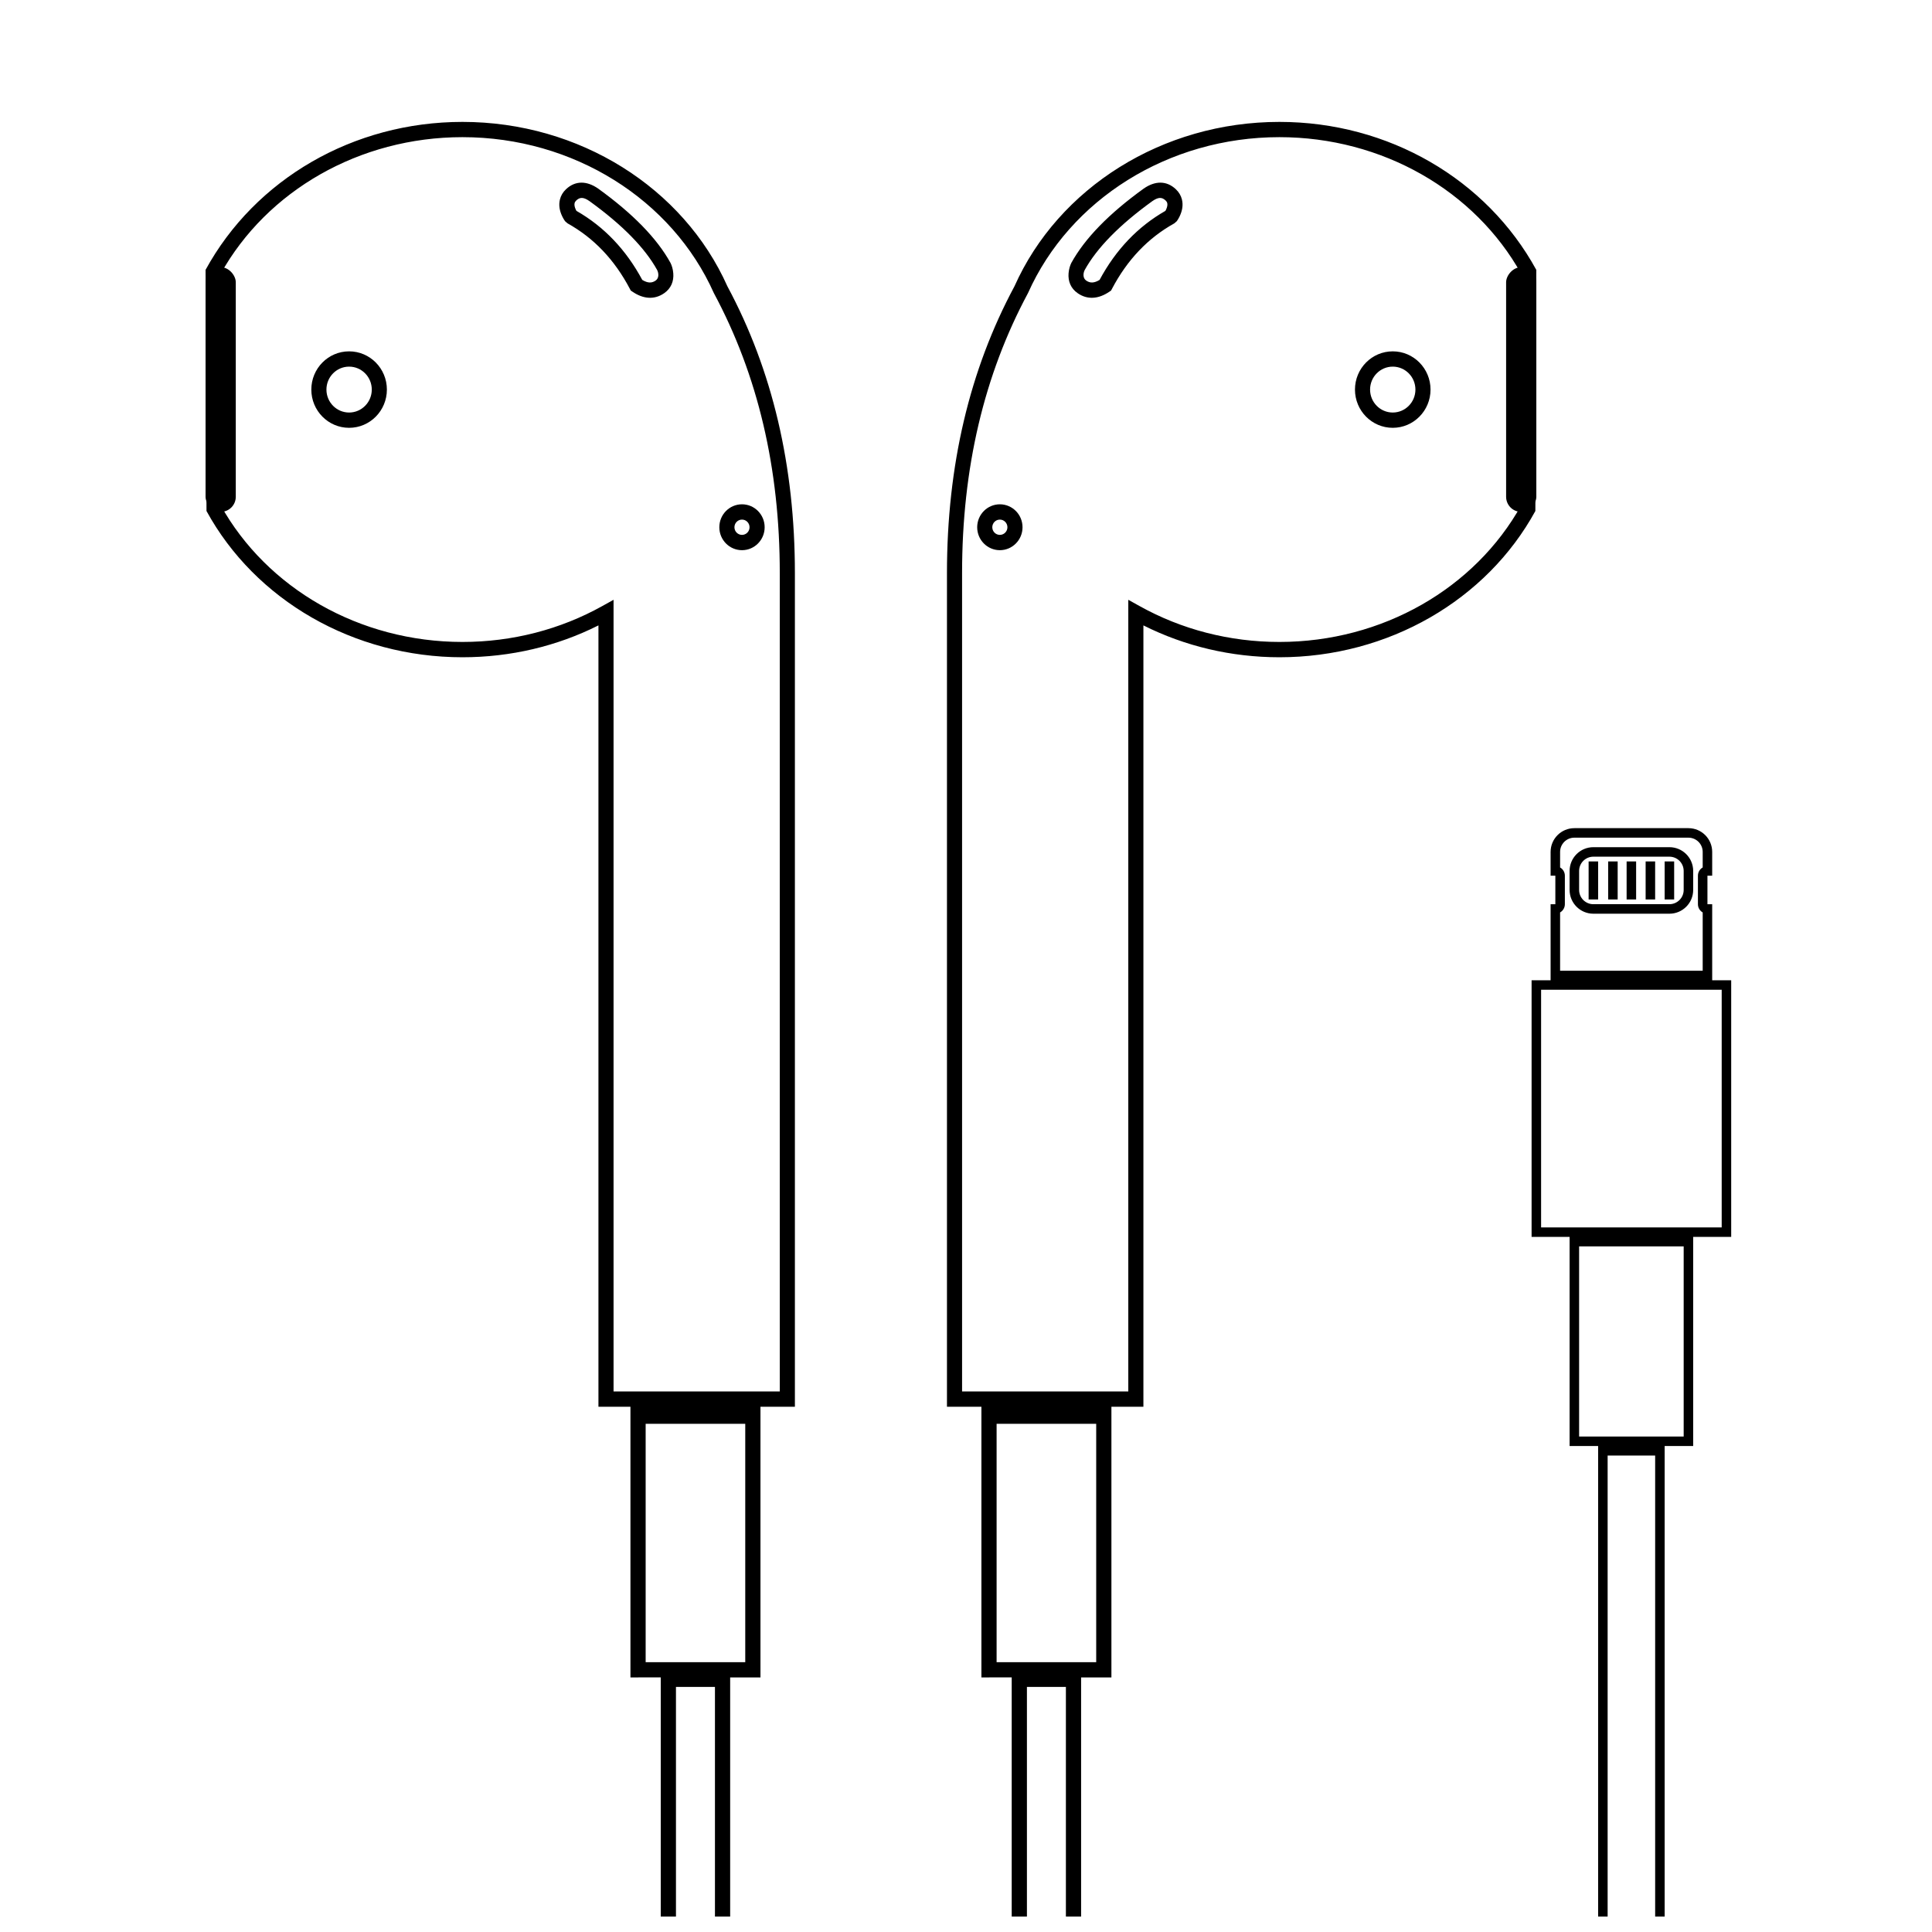 <?xml version="1.0" encoding="UTF-8"?>
<!-- Uploaded to: SVG Repo, www.svgrepo.com, Generator: SVG Repo Mixer Tools -->
<svg width="800px" height="800px" version="1.1" viewBox="144 144 512 512" xmlns="http://www.w3.org/2000/svg">
 <defs>
  <clipPath id="c">
   <path d="m311 513h35v138.9h-35z"/>
  </clipPath>
  <clipPath id="b">
   <path d="m404 513h35v138.9h-35z"/>
  </clipPath>
  <clipPath id="a">
   <path d="m549 363h54v288.9h-54z"/>
  </clipPath>
 </defs>
 <path d="m350.65 512.75v-216.87c0-27.797-5.805-52.477-17.469-74.207-11.059-24.789-37.184-41.324-66.629-41.324-27.273 0-51.797 14.18-64.074 36.215v61.344c12.277 22.035 36.801 36.215 64.074 36.215 13.25 0 25.969-3.324 37.078-9.52l2.969-1.652v209.8zm-84.098-194.57c-28.902 0-54.926-15.156-67.828-38.758l-0.25-63.902c13.152-24.059 39.176-39.215 68.078-39.215 30.996 0 58.562 17.445 70.215 43.57 11.926 22.215 17.887 47.559 17.887 76.012v220.92h-52.062v-207.07c-10.969 5.512-23.277 8.445-36.039 8.445zm-30.035-60.805c-5.531 0-10.012-4.535-10.012-10.133s4.481-10.133 10.012-10.133c5.527 0 10.012 4.535 10.012 10.133s-4.484 10.133-10.012 10.133zm0-4.051c3.316 0 6.008-2.723 6.008-6.082s-2.691-6.082-6.008-6.082c-3.316 0-6.008 2.723-6.008 6.082s2.691 6.082 6.008 6.082zm104.12 36.48c-3.32 0-6.008-2.723-6.008-6.078 0-3.359 2.688-6.082 6.008-6.082 3.316 0 6.004 2.723 6.004 6.082 0 3.356-2.688 6.078-6.004 6.078zm0-4.055c1.105 0 2-0.906 2-2.023 0-1.121-0.895-2.027-2-2.027s-2.004 0.906-2.004 2.027c0 1.117 0.898 2.023 2.004 2.023zm-46.238-82.562-0.629-0.547c-0.059-0.078-0.059-0.078-0.09-0.129-0.078-0.109-0.078-0.109-0.18-0.266-0.172-0.273-0.344-0.578-0.504-0.91-0.688-1.434-0.988-2.953-0.605-4.488 0.25-1.008 0.789-1.926 1.609-2.699 2.434-2.297 5.469-2.297 8.523-0.168 9.191 6.641 15.578 13.168 19.18 19.711 0.32 0.652 0.637 1.598 0.723 2.742 0.164 2.07-0.559 3.981-2.414 5.266-2.574 1.785-5.519 1.578-8.441-0.422l-0.414-0.285-0.234-0.441c-4.055-7.711-9.555-13.484-16.523-17.363zm19.809 14.988c1.441 0.875 2.519 0.887 3.539 0.18 0.934-0.645 0.836-1.918 0.418-2.777-3.231-5.859-9.215-11.977-17.941-18.277-1.57-1.094-2.531-1.094-3.496-0.188-0.254 0.242-0.391 0.477-0.453 0.723-0.113 0.453 0.008 1.07 0.324 1.727 0.055 0.113 0.113 0.219 0.168 0.32 7.316 4.18 13.137 10.289 17.441 18.293z"/>
 <path d="m202.48 214.8c2.211 0 4.004 2.211 4.004 4.004v56.848c0 2.211-1.793 4.004-4.004 4.004-2.211 0-4.004-2.211-4.004-4.004v-56.848c0-2.211 1.793-4.004 4.004-4.004z" fill-rule="evenodd"/>
 <g clip-path="url(#c)">
  <path d="m341.5 521.32h-26.395v63.176h26.395zm-30.426 67.215v-71.246h34.457v71.246h-8.004l-21.16-0.008zm0-69.734v-4.832h34.457v4.832zm12.062 136.13h10.332v-63.883h-10.332zm14.363-67.914v71.945h-18.391v-71.945z"/>
 </g>
 <path d="m398.96 512.75v-216.87c0-27.797 5.805-52.477 17.469-74.207 11.059-24.789 37.184-41.324 66.629-41.324 27.273 0 51.797 14.18 64.074 36.215v61.344c-12.277 22.035-36.801 36.215-64.074 36.215-13.25 0-25.973-3.324-37.078-9.52l-2.969-1.652v209.8zm84.098-194.57c28.898 0 54.922-15.156 67.828-38.758l0.25-63.902c-13.156-24.059-39.18-39.215-68.078-39.215-31 0-58.562 17.445-70.215 43.57-11.926 22.215-17.887 47.559-17.887 76.012v220.92h52.059v-207.07c10.973 5.512 23.281 8.445 36.043 8.445zm30.035-60.805c5.527 0 10.012-4.535 10.012-10.133s-4.484-10.133-10.012-10.133c-5.531 0-10.012 4.535-10.012 10.133s4.481 10.133 10.012 10.133zm0-4.051c-3.316 0-6.008-2.723-6.008-6.082s2.691-6.082 6.008-6.082 6.008 2.723 6.008 6.082-2.691 6.082-6.008 6.082zm-104.12 36.48c3.316 0 6.008-2.723 6.008-6.078 0-3.359-2.691-6.082-6.008-6.082-3.316 0-6.008 2.723-6.008 6.082 0 3.356 2.691 6.078 6.008 6.078zm0-4.055c-1.105 0-2.004-0.906-2.004-2.023 0-1.121 0.898-2.027 2.004-2.027 1.105 0 2.004 0.906 2.004 2.027 0 1.117-0.898 2.023-2.004 2.023zm46.238-82.562 0.625-0.547c0.059-0.078 0.059-0.078 0.094-0.129 0.078-0.109 0.078-0.109 0.176-0.266 0.176-0.273 0.348-0.578 0.508-0.91 0.688-1.434 0.988-2.953 0.605-4.488-0.25-1.008-0.789-1.926-1.609-2.699-2.434-2.297-5.469-2.297-8.523-0.168-9.195 6.641-15.578 13.168-19.184 19.711-0.32 0.652-0.633 1.598-0.723 2.742-0.16 2.07 0.562 3.981 2.418 5.266 2.57 1.785 5.519 1.578 8.441-0.422l0.41-0.285 0.234-0.441c4.055-7.711 9.555-13.484 16.527-17.363zm-19.812 14.988c-1.441 0.875-2.519 0.887-3.539 0.18-0.934-0.645-0.832-1.918-0.414-2.777 3.231-5.859 9.215-11.977 17.938-18.277 1.57-1.094 2.535-1.094 3.496-0.188 0.258 0.242 0.395 0.477 0.457 0.723 0.109 0.453-0.012 1.07-0.324 1.727-0.055 0.113-0.113 0.219-0.172 0.32-7.316 4.18-13.137 10.289-17.441 18.293z"/>
 <path d="m547.14 214.8c-2.211 0-4.004 2.211-4.004 4.004v56.848c0 2.211 1.793 4.004 4.004 4.004 2.211 0 4.004-2.211 4.004-4.004v-56.848c0-2.211-1.793-4.004-4.004-4.004z" fill-rule="evenodd"/>
 <g clip-path="url(#b)">
  <path d="m408.11 521.32v63.176h26.395v-63.176zm-4.027 67.215v-71.246h34.453v71.246h-8.004l-21.16-0.008zm0-69.734v-4.832h34.453v4.832zm12.062 136.13h10.328v-63.883h-10.328zm14.359-67.914v71.945h-18.391v-71.945z"/>
 </g>
 <g clip-path="url(#a)">
  <path d="m562.48 524.69h27.711v-50.383h-27.711zm-2.519 2.519v-55.418h32.75v55.418zm10.078 319.92h12.594v-317.4h-12.594zm15.113-319.92v322.44h-17.633v-322.44zm-32.746-57.938h47.859v-62.977h-47.859zm-2.519 2.519v-68.016h52.898v68.016zm7.555-70.535h37.789v-15.449c-0.754-0.438-1.262-1.25-1.262-2.184v-7.559c0-0.93 0.508-1.746 1.262-2.18v-4.117c0-2.086-1.695-3.777-3.781-3.777h-30.227c-2.09 0-3.781 1.691-3.781 3.777v4.117c0.754 0.434 1.262 1.25 1.262 2.18v7.559c0 0.934-0.508 1.746-1.262 2.184zm-2.516-17.633h1.258v-7.559h-1.258v-6.297c0-3.477 2.816-6.297 6.297-6.297h30.227c3.481 0 6.297 2.82 6.297 6.297v6.297h-1.258v7.559h1.258v20.152h-42.82zm11.332-15.113h20.152c3.481 0 6.301 2.816 6.301 6.297v5.039c0 3.477-2.82 6.297-6.301 6.297h-20.152c-3.477 0-6.297-2.82-6.297-6.297v-5.039c0-3.481 2.82-6.297 6.297-6.297zm0 2.519c-2.086 0-3.777 1.691-3.777 3.777v5.039c0 2.086 1.691 3.777 3.777 3.777h20.152c2.09 0 3.781-1.691 3.781-3.777v-5.039c0-2.086-1.691-3.777-3.781-3.777z"/>
 </g>
 <path d="m565 372.29h2.519v10.078h-2.519z" fill-rule="evenodd"/>
 <path d="m570.18 372.29h2.519v10.078h-2.519z" fill-rule="evenodd"/>
 <path d="m575.07 372.29h2.519v10.078h-2.519z" fill-rule="evenodd"/>
 <path d="m580.11 372.29h2.519v10.078h-2.519z" fill-rule="evenodd"/>
 <path d="m585.15 372.29h2.519v10.078h-2.519z" fill-rule="evenodd"/>
</svg>